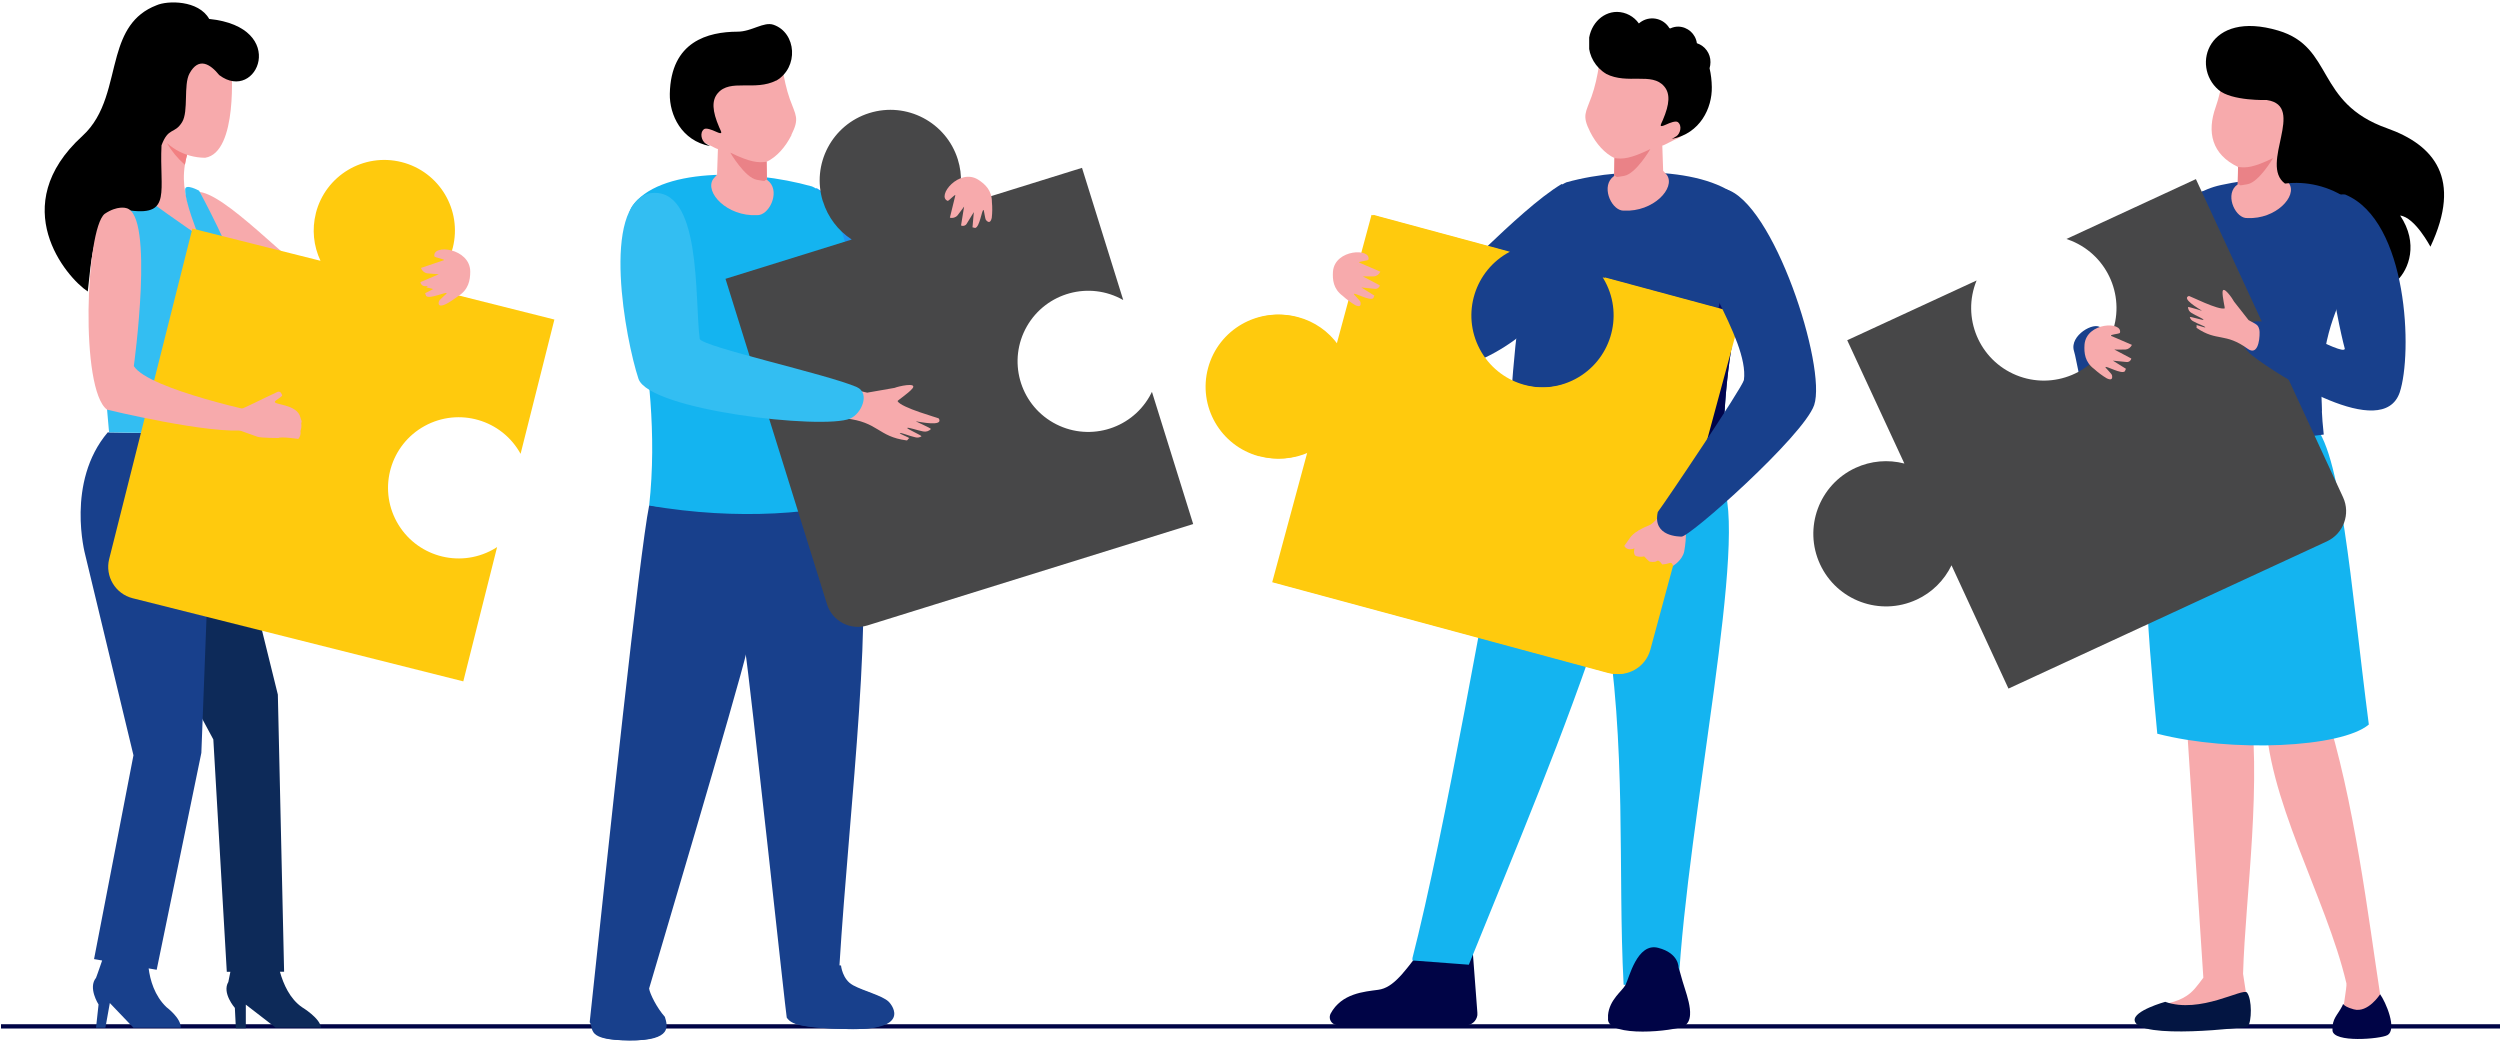 <svg xmlns="http://www.w3.org/2000/svg" xmlns:xlink="http://www.w3.org/1999/xlink" width="800" height="333" xml:space="preserve"><defs><clipPath id="clip0"><rect x="74" y="225" width="800" height="333"></rect></clipPath><clipPath id="clip1"><path d="M334.411 305.63C340.809 319.672 341.053 327.36 359.369 330.094 374.225 332.307 383.431 306.729 385.572 302.173 385.979 301.11 386.044 299.949 385.768 298.845 386.451 297.91 387.217 296.852 387.835 295.933 390.741 291.589 383.879 282.518 381.868 284.543L378.865 287.545C378.116 287.033 378.515 286.276 376.968 287.09 375.421 287.903 362.267 306.167 360.183 306.021 358.099 305.874 349.69 293.818 335.485 285.292 333.939 284.299 329.901 298.862 334.411 305.63" fill-rule="evenodd" clip-rule="evenodd"></path></clipPath><linearGradient x1="284.7" y1="128.328" x2="286.229" y2="66.458" gradientUnits="userSpaceOnUse" spreadMethod="pad" id="fill2"><stop offset="0" stop-color="#002990"></stop><stop offset="0.22" stop-color="#0A4BAE"></stop><stop offset="0.58" stop-color="#1879D8"></stop><stop offset="0.85" stop-color="#2196F1"></stop><stop offset="1" stop-color="#24A1FB"></stop></linearGradient><clipPath id="clip3"><path d="M624.896 379.224C634.005 395.145 613.939 486.839 611.107 540.476L593.556 540.135C591.627 503.257 594.688 464.166 587.475 420.812 574.451 460.383 559.253 496.04 544.031 533.708L525.797 532.333C536.737 489.727 549.452 413.807 556.998 376.368L556.998 376.368C559.562 273.528 614.241 300.033 609.324 362.286 608.762 369.323 622.413 369.518 624.888 379.215" fill-rule="evenodd" clip-rule="evenodd"></path></clipPath><clipPath id="clip4"><path d="M577.479 311.789C571.195 325.619 554.165 340.857 536.167 343.517 529.069 344.575 506.398 327.523 507.343 322.487 506.675 321.576 503.11 318.981 502.458 318.069 499.609 313.807 506.341 304.898 508.319 306.875L513.423 310.626C524.177 313.977 529.777 314.75 533.912 317.947 535.54 319.225 559.668 292.329 573.629 283.949 575.143 282.973 581.867 305.102 577.438 311.765" fill-rule="evenodd" clip-rule="evenodd"></path></clipPath><clipPath id="clip5"><path d="M633.094 291.263C639.085 300.212 621.485 338.294 626.484 383.674 598.448 388.482 572.807 386.342 556.07 381.013 556.884 362.53 558.903 290.002 575.257 283.339 595.201 277.75 624.912 279.019 633.094 291.263" fill-rule="evenodd" clip-rule="evenodd"></path></clipPath><clipPath id="clip6"><path d="M629.398 328.052C626.646 343.68 624.196 362.92 626.484 383.698 625.499 383.869 624.522 384.024 623.553 384.178 622.438 380.786 620.932 374.334 620.085 362.749 618.612 342.761 625.401 317.191 625.401 317.191L629.398 328.052Z" fill-rule="evenodd" clip-rule="evenodd"></path></clipPath><linearGradient x1="549.354" y1="136.968" x2="549.362" y2="95.64" gradientUnits="userSpaceOnUse" spreadMethod="pad" id="fill7"><stop offset="0" stop-color="#000446"></stop><stop offset="1" stop-color="#03096B"></stop></linearGradient><clipPath id="clip8"><path d="M347.5 388.701C353.858 416.606 345.294 482.373 342.111 533.952L342.608 533.952C342.608 533.952 343.007 538.402 346.426 540.265 349.845 542.128 355.811 543.584 357.822 545.52 359.279 546.92 364.863 554.819 344.871 554.29 330.666 553.916 327.28 552.932 325.758 550.629 325.546 550.304 313.946 442.2 312.473 433.308 309.933 444.633 281.214 541.265 281.222 541.322 281.458 543.031 283.729 547.57 286.261 550.393 287.075 553.168 288.89 558.041 275.117 557.927 261.344 557.813 264.176 554.323 262.703 552.094 268.816 494.657 278.634 402.1 281.719 386.814L282.582 386C285.024 287.684 337.309 313.017 332.604 372.544 332.074 379.264 345.115 379.451 347.484 388.726" fill-rule="evenodd" clip-rule="evenodd"></path></clipPath><clipPath id="clip9"><path d="M276.216 291.166C270.111 300.261 286.798 340.588 281.735 386.773 310.226 391.655 336.356 389.491 353.369 384.072 352.555 365.255 350.488 291.442 333.833 284.657 313.539 278.962 284.543 278.718 276.183 291.166" fill-rule="evenodd" clip-rule="evenodd"></path></clipPath><clipPath id="clip10"><path d="M322.404 250.757C315.558 254.255 307.686 250.106 303.681 254.825 301.711 257.143 301.906 260.519 304.121 265.669 304.772 267.19 305.635 268.313 303.062 267.117 301.882 266.572 299.937 265.807 299.269 266.344 297.788 267.54 298.537 270.054 299.717 270.859 300.246 271.217 301.239 271.763 301.239 271.763 292.04 270.013 288.215 261.723 288.337 255.036 288.662 238.147 300.653 235.186 309.99 235.137 314.565 235.137 318.391 231.826 321.549 232.932 328.875 235.495 329.689 246.583 322.363 250.83" fill-rule="evenodd" clip-rule="evenodd"></path></clipPath><clipPath id="clip11"><path d="M587.972 248.642C594.761 252.115 602.624 247.991 606.54 252.644 608.502 254.955 608.306 258.274 606.109 263.407 605.465 264.921 604.603 266.035 607.159 264.856 608.331 264.31 610.26 263.554 610.919 264.083 612.393 265.27 611.652 267.768 610.48 268.573 609.959 268.931 608.966 269.46 608.966 269.46 618.099 267.736 621.909 259.494 621.779 252.856 621.754 250.829 621.518 248.811 621.062 246.836 621.249 246.205 621.347 245.55 621.347 244.891 621.388 242.134 619.621 239.672 617 238.822 616.593 235.827 614.062 233.575 611.041 233.518 610.162 233.516 609.299 233.713 608.51 234.095L608.209 234.014C606.402 230.976 602.47 229.978 599.425 231.787 599.075 231.995 598.742 232.237 598.44 232.509 596.837 230.225 594.24 228.848 591.448 228.807 586.433 228.807 582.363 233.371 582.363 239.009 582.453 242.979 584.586 246.622 588.005 248.642" fill-rule="evenodd" clip-rule="evenodd"></path></clipPath><clipPath id="clip12"><path d="M281.857 286.838C266.138 290.84 274.181 333.787 278.316 346.226 281.8 356.306 337.366 362.578 346.035 358.95 349.674 357.429 352.547 350.815 348.192 348.878 339.002 344.811 298.439 335.919 297.91 333.421 296.208 320.762 298.724 284.202 281.857 286.862" fill-rule="evenodd" clip-rule="evenodd"></path></clipPath><clipPath id="clip13"><path d="M764.062 363.669C757.713 384.739 761.034 425.181 764.331 459.789 788.174 465.915 823.258 464.255 832.025 456.852 826.181 411.708 823.201 368.338 813.856 360.349 794.173 314.368 766.952 351.994 764.062 363.669" fill-rule="evenodd" clip-rule="evenodd"></path></clipPath><clipPath id="clip14"><path d="M799.424 257.005C799.424 257.005 788.125 257.387 783.916 253.751 775.092 246.168 780.465 228.083 803.03 234.779 820.987 240.108 814.752 257.859 837.829 266.035 852.921 271.38 861.982 282.143 851.741 303.938 851.7 303.938 846.857 294.582 842.054 293.972 848.037 302.921 844.781 311.236 841.094 314.75 835.485 289.482 818.301 282.095 805.195 283.746 796.851 277.628 812.147 258.925 799.424 257.021" fill-rule="evenodd" clip-rule="evenodd"></path></clipPath><clipPath id="clip15"><path d="M142.325 363.905 162.911 447.268 164.914 535.945 163.571 535.945C164.678 539.907 166.77 544.666 170.685 547.334 170.685 547.334 176.522 550.857 176.693 553.843L162.203 553.843 152.663 546.48 152.663 554.038 149.48 554.038 149.154 547.53C149.154 547.53 144.946 542.754 147.07 539.223 147.07 539.223 147.347 537.873 147.722 535.969L146.574 535.969 142.268 461.628C142.268 461.628 118.433 417.631 118.433 416.573 118.433 415.516 142.357 363.945 142.357 363.945" fill-rule="evenodd" clip-rule="evenodd"></path></clipPath><clipPath id="clip16"><path d="M142.325 363.905 138.434 465.923 124.139 535.327 121.567 534.887C122.031 538.54 123.423 543.625 127.265 547.286 127.265 547.286 132.076 550.881 131.807 553.883L116.715 553.883 109.145 545.968 107.729 553.883 104.725 553.883 105.539 546.44C105.539 546.44 102.087 541.086 104.725 537.914 104.725 537.914 105.653 535.432 106.687 532.357L104.098 531.91 116.707 466.688 101.241 402.418C101.241 402.418 94.997 379.264 108.469 363.368Z" fill-rule="evenodd" clip-rule="evenodd"></path></clipPath><clipPath id="clip17"><path d="M144.181 249.057C141.258 245.436 137.563 243.142 134.632 248.528 132.662 252.148 134.388 260.601 132.28 264.066 129.837 268.045 127.908 265.555 125.686 271.494 124.961 286.04 128.999 294.062 115.82 292.378 103.292 290.799 103.17 310.211 102.087 318.281 95.119 313.693 75.859 290.873 100.37 268.508 107.908 261.634 108.95 251.513 111.449 242.743 113.435 235.796 116.333 229.686 124.074 226.692 127.566 225.122 137.538 225 140.941 231.061 166.648 233.681 156.269 258.111 144.197 249.057" fill-rule="evenodd" clip-rule="evenodd"></path></clipPath><clipPath id="clip18"><path d="M175.065 293.248C178.117 281.153 190.393 273.819 202.498 276.866 214.602 279.913 221.936 292.188 218.892 304.283 217.614 309.358 214.61 313.832 210.394 316.939L251.404 327.254 240.586 370.226C234.57 359.292 220.829 355.301 209.889 361.311 198.948 367.321 194.952 381.058 200.967 391.992 206.983 402.926 220.724 406.917 231.664 400.907 232.144 400.644 232.617 400.364 233.072 400.067L222.254 443.038 116.43 416.427C110.911 415.024 107.558 409.425 108.933 403.898L135.56 298.138 176.563 308.453C174.316 303.718 173.787 298.347 175.073 293.265" fill-rule="evenodd" clip-rule="evenodd"></path></clipPath><clipPath id="clip19"><path d="M476.841 370.991C464.541 367.671 457.272 355.019 460.593 342.73 463.914 330.442 476.572 323.17 488.864 326.49 494.033 327.884 498.551 331.03 501.652 335.39L512.886 293.761 556.55 305.557C545.284 311.491 540.97 325.426 546.912 336.683 552.847 347.939 566.791 352.253 578.049 346.318 589.315 340.384 593.629 326.449 587.695 315.193 587.435 314.702 587.158 314.221 586.865 313.75L630.529 325.538 601.485 432.926C599.946 438.527 594.175 441.84 588.558 440.345L481.106 411.31 492.356 369.697C487.488 371.908 481.994 372.352 476.833 370.95" fill-rule="evenodd" clip-rule="evenodd"></path></clipPath><clipPath id="clip20"><path d="M614.257 295.624C614.623 287.928 619.898 284.495 626.044 285.471 641.51 289.4 658.605 342.419 654.535 354.622 651.116 364.523 614.224 397.301 612.01 396.723 611.725 396.65 602.706 396.935 604.489 388.848 606.817 385.813 631.531 349.066 632.052 346.609 633.826 333.389 613.703 307.778 614.273 295.599" fill-rule="evenodd" clip-rule="evenodd"></path></clipPath><clipPath id="clip21"><path d="M687.267 416.907C675.61 422.287 661.796 417.204 656.415 405.554 651.026 393.904 656.114 380.099 667.771 374.719 672.663 372.461 678.191 371.972 683.4 373.334L665.109 333.877 706.511 314.75C701.643 326.625 707.333 340.195 719.218 345.058 731.094 349.921 744.672 344.237 749.54 332.362 754.408 320.487 748.718 306.918 736.833 302.055 736.312 301.842 735.791 301.648 735.254 301.473L776.688 282.314 823.787 384.146C826.238 389.47 823.918 395.771 818.602 398.244L716.71 445.349 698.484 405.892C696.148 410.754 692.192 414.65 687.291 416.907"></path></clipPath></defs><g clip-path="url(#clip0)" transform="translate(-74 -225)"><path d="M0 327.753 798.884 327.753 798.884 329.128-1.58895e-05 329.128Z" fill="#000446" transform="matrix(1.001 0 0 1 74.321 225)"></path><g clip-path="url(#clip1)"><path d="M255.429 57.518 316.225 57.518 316.225 107.298 255.429 107.298Z" fill="url(#fill2)" transform="matrix(1.001 0 0 1 74.321 225)"></path></g><path d="M1429.32 745.101 1470.28 745.101C1472.17 745.103 1473.77 743.716 1474.04 741.847 1474.07 741.577 1474.07 741.303 1474.04 741.033L1472.41 719.523C1471.1 718.951 1469.73 718.5 1468.34 718.173 1466.92 717.85 1465.76 716.804 1465.3 715.415 1465.3 715.309 1465.24 715.211 1465.22 715.106 1464.27 710.965 1458.31 709.647 1457.2 713.69 1457.07 714.211 1456.94 714.723 1456.83 715.211L1456.76 715.569C1456.59 716.44 1456.46 717.245 1456.37 717.945L1456.37 717.945C1456.24 718.916 1456.17 719.894 1456.16 720.874 1455.62 721.557 1455.1 722.24 1454.59 722.907 1454.32 723.233 1454.08 723.566 1453.84 723.892 1453.29 724.591 1452.77 725.275 1452.26 725.926L1451.54 726.829C1450.97 727.536 1450.41 728.212 1449.85 728.838 1449.61 729.123 1449.35 729.408 1449.09 729.652 1446.98 731.873 1444.85 733.394 1442.33 733.719 1437.89 734.33 1430.63 734.818 1427.13 741.334 1427.05 741.467 1427 741.605 1426.96 741.749 1426.55 743.082 1427.31 744.49 1428.64 744.895 1428.89 744.969 1429.14 745.006 1429.4 745.003" fill="#000446" fill-rule="evenodd" transform="matrix(1.001 0 0 1 -928.756 -191.982)"></path><g clip-path="url(#clip3)"><path d="M451.208 48.536 559.352 48.536 559.352 315.476 451.208 315.476Z" fill="#14B4F0" transform="matrix(1.001 0 0 1 74.321 225)"></path></g><path d="M1515.78 743.205C1516.11 749.047 1536.81 747.037 1540.12 745.288 1541.4 744.605 1541.93 743.303 1542.03 741.725 1542.2 739.203 1541.22 735.981 1540.41 733.459 1539.08 729.343 1539.27 729.391 1538.35 726.609 1538.35 726.609 1538.58 722.037 1531.84 720.288 1525.09 718.539 1522.57 729.928 1521.42 732.117 1520.35 734.118 1516.24 736.868 1515.81 741.806 1515.78 742.272 1515.78 742.739 1515.81 743.205" fill="#000446" fill-rule="evenodd" transform="matrix(1.001 0 0 1 -928.756 -191.982)"></path><g clip-path="url(#clip4)"><path d="M425.077 57.989 507.294 57.989 507.294 119.591 425.077 119.591Z" fill="#18408C" transform="matrix(1.001 0 0 1 74.321 225)"></path></g><g clip-path="url(#clip5)"><path d="M481.464 52.767 564.437 52.767 564.437 163.498 481.464 163.498Z" fill="#18408C" transform="matrix(1.001 0 0 1 74.321 225)"></path></g><g clip-path="url(#clip6)"><path d="M543.968 92.191 554.74 92.191 554.74 159.17 543.968 159.17Z" fill="url(#fill7)" transform="matrix(1.001 0 0 1 74.321 225)"></path></g><path d="M1510.07 459.156C1512.04 463.078 1514.8 466.096 1517.88 467.577L1517.77 473.271 1516.96 473.979C1513.71 477.461 1517.23 484.604 1520.93 484.384 1530.28 484.84 1537.46 477.176 1534.65 472.995L1533.43 471.636 1533.16 463.574C1533.64 463.574 1537.15 461.548 1538.19 461.223 1539.23 460.897 1540.78 458.888 1540.88 456.764 1540.98 454.641 1537.7 455.325 1537.7 455.325 1541.67 449.874 1546.18 445.432 1540.34 440.526 1534.5 435.62 1521.07 432.757 1521.07 432.757L1512.99 429.958C1514.01 432.741 1512.64 442.047 1510.55 447.856 1508.69 453.063 1507.42 453.876 1510.07 459.14" fill="#F7AAAC" fill-rule="evenodd" transform="matrix(1.001 0 0 1 -928.756 -191.982)"></path><path d="M1529.33 464.705C1529.33 464.705 1524.76 472.547 1521.01 473.255 1517.26 473.963 1519.17 473.442 1517.76 473.255L1517.86 467.56C1520.45 467.975 1522.98 467.772 1529.32 464.688" fill="#EA8287" fill-rule="evenodd" transform="matrix(1.001 0 0 1 -928.756 -191.982)"></path><path d="M1275.5 580.684C1281.85 608.588 1273.29 674.355 1270.11 725.934L1270.61 725.934C1270.61 725.934 1271.01 730.384 1274.43 732.247 1277.84 734.11 1283.81 735.566 1285.82 737.502 1287.27 738.902 1292.85 746.801 1272.87 746.272 1258.68 745.898 1255.29 744.914 1253.77 742.611 1253.56 742.286 1241.96 634.182 1240.49 625.29 1237.95 636.615 1209.25 733.248 1209.26 733.305 1209.5 735.013 1211.77 739.552 1214.3 742.376 1215.11 745.15 1216.92 750.023 1203.16 749.909 1189.39 749.795 1192.22 746.305 1190.75 744.076 1196.86 686.64 1206.67 594.083 1209.76 578.796L1210.62 577.983C1213.06 479.666 1265.31 505 1260.61 564.527 1260.08 571.246 1273.12 571.434 1275.48 580.708" fill="#18408C" fill-rule="evenodd" transform="matrix(1.001 0 0 1 -928.756 -191.982)"></path><g clip-path="url(#clip8)"><path d="M186.928 62.651 290.387 62.651 290.387 332.992 186.928 332.992Z" fill="#18408C" transform="matrix(1.001 0 0 1 74.321 225)"></path></g><g clip-path="url(#clip9)"><path d="M195.674 53.71 278.907 53.71 278.907 166.663 195.674 166.663Z" fill="#14B4F0" transform="matrix(1.001 0 0 1 74.321 225)"></path></g><path d="M1206.81 522.125C1209.61 538.029 1212.1 557.611 1209.77 578.755L1212.76 579.244C1213.89 575.794 1215.42 569.221 1216.28 557.441 1217.78 537.102 1210.87 511.069 1210.87 511.069L1206.8 522.117Z" fill="#14B4F0" fill-rule="evenodd" transform="matrix(1.001 0 0 1 -928.756 -191.982)"></path><path d="M1212.5 533.685C1212.82 538.062 1212.24 547.605 1212.24 552.234 1232.73 555.968 1253.54 559.019 1268.16 555.488 1268.16 555.488 1268.38 545.864 1267.82 544.465 1267.26 543.065 1243.47 541.52 1238.14 540.193 1232.81 538.867 1217.98 534.035 1212.5 533.685" fill="#14B4F0" fill-rule="evenodd" transform="matrix(1.001 0 0 1 -928.756 -191.982)"></path><path d="M1254.8 460.165C1252.79 464.16 1249.99 467.235 1246.85 468.74L1246.96 474.532 1247.77 475.256C1251.08 478.795 1247.51 486.068 1243.71 485.832 1234.19 486.304 1226.88 478.511 1229.75 474.264L1230.98 472.881 1231.26 464.672C1230.77 464.672 1227.19 462.614 1226.13 462.28 1225.08 461.947 1223.51 459.905 1223.4 457.741 1223.29 455.577 1226.65 456.276 1226.65 456.276 1222.59 450.736 1218.01 446.205 1223.97 441.218 1229.92 436.231 1243.58 433.31 1243.58 433.31L1251.8 430.463C1250.75 433.294 1252.15 442.763 1254.24 448.678 1256.14 453.974 1257.42 454.804 1254.73 460.157" fill="#F7AAAC" fill-rule="evenodd" transform="matrix(1.001 0 0 1 -928.756 -191.982)"></path><path d="M1235.2 465.819C1235.2 465.819 1239.85 473.792 1243.67 474.516 1247.5 475.24 1245.54 474.703 1246.93 474.516L1246.82 468.724C1244.19 469.147 1241.62 468.935 1235.16 465.803" fill="#EA8287" fill-rule="evenodd" transform="matrix(1.001 0 0 1 -928.756 -191.982)"></path><g clip-path="url(#clip10)"><path d="M213.767 6.785 255.209 6.785 255.209 46.722 213.767 46.722Z" transform="matrix(1.001 0 0 1 74.321 225)"></path></g><g clip-path="url(#clip11)"><path d="M507.709 3.799 547.263 3.799 547.263 44.46 507.709 44.46Z" transform="matrix(1.001 0 0 1 74.321 225)"></path></g><path d="M1264.82 481.456C1261.1 469.545 1267.74 456.876 1279.66 453.159 1291.57 449.441 1304.23 456.084 1307.95 467.994 1309.51 473.004 1309.29 478.402 1307.3 483.262L1347.65 470.692 1360.83 512.997C1350 506.817 1336.21 510.59 1330.02 521.424 1323.85 532.259 1327.61 546.051 1338.45 552.232 1349.29 558.411 1363.08 554.638 1369.26 543.803 1369.53 543.336 1369.77 542.859 1370.01 542.374L1383.19 584.678 1279.05 617.122C1273.61 618.799 1267.84 615.768 1266.13 610.337L1233.68 506.204 1274.03 493.634C1269.64 490.764 1266.39 486.447 1264.84 481.431" fill="#474748" fill-rule="evenodd" transform="matrix(1.001 0 0 1 -928.756 -191.982)"></path><path d="M1275.99 541.934 1278.98 542.634 1287.77 541.096C1288.74 540.657 1295.09 539.168 1293.46 541.276 1292.27 542.756 1288.58 545.189 1288.68 545.343 1289.86 547.491 1301.75 550.696 1301.87 550.892 1303.5 553.601 1295.85 552.006 1294.55 551.795 1294.21 551.738 1299.59 554.073 1299.34 554.292 1298.7 554.96 1297.75 555.244 1296.85 555.041 1295.08 554.715 1292.14 553.658 1291.79 553.91 1291.43 554.162 1296.67 556.399 1296.3 556.619 1295.73 556.997 1295.02 557.107 1294.37 556.92 1292.53 556.529 1289.88 555.382 1289.44 555.561 1288.99 555.74 1292.82 557.107 1292.39 557.245 1291.96 557.384 1291.96 557.961 1291.57 557.912 1282.38 556.7 1282.54 551.982 1271.98 550.875 1267.58 550.412 1270.35 545.823 1272.87 543.163 1273.57 542.423 1274.86 541.536 1275.99 541.926" fill="#F7AAAC" fill-rule="evenodd" transform="matrix(1.001 0 0 1 -928.756 -191.982)"></path><g clip-path="url(#clip12)"><path d="M191.704 59.169 278.086 59.169 278.086 137.554 191.704 137.554Z" fill="#33BEF2" transform="matrix(1.001 0 0 1 74.321 225)"></path></g><path d="M1712.57 518.138 1699.4 627.015 1706.12 729.847 1705.44 730.75 1704.93 731.433C1704.51 731.978 1704.12 732.491 1703.7 732.971 1703.52 733.182 1703.33 733.402 1703.15 733.606 1700.13 736.933 1696.22 737.738 1693.03 738.487 1690.55 739.089 1688.64 739.382 1686.96 742.693 1686.91 742.795 1686.87 742.902 1686.84 743.01 1686.53 744.007 1687.09 745.063 1688.09 745.369 1688.28 745.429 1688.49 745.456 1688.69 745.451L1718.03 744.531C1719.45 744.5 1720.63 743.426 1720.78 742.018 1720.8 741.817 1720.8 741.616 1720.78 741.416L1718.82 728.61C1718.82 728.592 1718.82 728.572 1718.82 728.553 1719.54 703.553 1725.19 666.911 1720.56 637.705 1720.56 637.705 1748.27 582.913 1748.16 581.57 1748.05 580.228 1712.58 518.114 1712.58 518.114" fill="#F7AAAC" transform="matrix(1.001 0 0 1 -928.756 -191.982)"></path><path d="M1731.14 616.008C1732.41 627.007 1724.74 633.54 1726.01 644.547 1726.01 672.102 1745.34 703.846 1751.86 731.669 1752.08 732.589 1750.44 741.342 1750.63 742.245 1753.52 745.345 1761.79 749.722 1762.67 735.42 1758.97 711.396 1754.38 672.573 1744.87 643.343L1750.87 614.21Z" fill="#F7AAAC" transform="matrix(1.001 0 0 1 -928.756 -191.982)"></path><g clip-path="url(#clip13)"><path d="M682.987 89.384 757.255 89.384 757.255 240.923 682.987 240.923Z" fill="#14B4F0" transform="matrix(1.001 0 0 1 74.321 225)"></path></g><path d="M1686.81 554.382C1667.37 557.278 1666.68 535.621 1664.76 529.284 1663.26 524.289 1671.27 519.814 1673.26 521.824 1675.45 524.012 1681.39 532.977 1681.68 532.953 1683.79 532.806 1689 483.188 1705.81 478.266 1712.51 473.947 1708.25 551.193 1686.81 554.382" fill="#18408C" fill-rule="evenodd" transform="matrix(1.001 0 0 1 -928.756 -191.982)"></path><path d="M1756.37 484.148C1761.97 507.017 1739.53 509.881 1744.61 556.041 1727.8 558.376 1705.63 559.027 1691.17 555.464 1693.49 538.485 1686.7 514.209 1690.54 501.095 1694.11 488.891 1699.22 478.885 1711.8 476.184 1730.12 472.246 1748.95 473.084 1756.37 484.148" fill="#18408C" fill-rule="evenodd" transform="matrix(1.001 0 0 1 -928.756 -191.982)"></path><path d="M1744.24 534.604C1743.73 539.284 1743.65 544.001 1744 548.695 1733.42 543.773 1720.56 533.238 1717.64 530.333 1716.01 528.706 1714.22 528.405 1711.94 527.079 1709.72 525.664 1707.63 524.069 1705.67 522.312L1742.28 533.465Z" fill="#18408C" fill-rule="evenodd" transform="matrix(1.001 0 0 1 -928.756 -191.982)"></path><path d="M1717.24 470.408 1717.13 475.948 1716.32 476.639C1713.16 480.024 1716.58 486.98 1720.18 486.76 1729.28 487.207 1736.27 479.747 1733.53 475.696L1732.35 474.37 1732.08 466.527C1732.55 466.527 1735.97 464.558 1736.96 464.241 1737.95 463.924 1739.47 461.971 1739.57 459.897 1739.67 457.822 1736.47 458.497 1736.47 458.497 1740.35 453.201 1744.74 448.873 1739.05 444.098 1733.36 439.322 1720.29 436.54 1720.29 436.54L1712.43 433.814C1713.43 436.524 1712.09 445.578 1710.07 451.232 1707.21 459.262 1708.79 466.372 1717.21 470.408" fill="#F7AAAC" fill-rule="evenodd" transform="matrix(1.001 0 0 1 -928.756 -191.982)"></path><path d="M1728.38 467.617C1728.38 467.617 1723.93 475.24 1720.25 475.932 1716.56 476.623 1718.47 476.111 1717.1 475.932L1717.21 470.391C1719.72 470.79 1722.18 470.595 1728.35 467.601" fill="#EA8287" fill-rule="evenodd" transform="matrix(1.001 0 0 1 -928.756 -191.982)"></path><g clip-path="url(#clip14)"><path d="M700.34 3.067 787.177 3.067 787.177 89.734 700.34 89.734Z" transform="matrix(1.001 0 0 1 74.321 225)"></path></g><path d="M1693.93 737.567C1693.93 737.567 1683.71 740.399 1684.17 743.547 1685.09 749.909 1720.17 745.703 1720.35 745.475 1721.6 743.929 1721.74 736.754 1720.07 734.606 1718.82 732.979 1705.1 741.538 1693.93 737.567" fill="#031542" fill-rule="evenodd" transform="matrix(1.001 0 0 1 -928.756 -191.982)"></path><path d="M1747.4 746.704C1747.62 750.771 1762.71 749.461 1764.93 748.241 1768.23 746.419 1764.37 737.486 1762.63 735.151 1762.63 735.151 1758.79 741.204 1754.24 739.984 1749.69 738.763 1751.28 737.405 1750.5 738.942 1749.05 741.814 1747.2 742.937 1747.4 746.704" fill="#000446" fill-rule="evenodd" transform="matrix(1.001 0 0 1 -928.756 -191.982)"></path><g clip-path="url(#clip15)"><path d="M44.053 138.905 102.319 138.905 102.319 329.062 44.053 329.062Z" fill="#0D2A59" transform="matrix(1.001 0 0 1 74.321 225)"></path></g><g clip-path="url(#clip16)"><path d="M20.664 138.351 67.963 138.351 67.963 328.892 20.664 328.892Z" fill="#18408C" transform="matrix(1.001 0 0 1 74.321 225)"></path></g><path d="M1062.2 464.314C1057.1 479.601 1065.26 486.02 1065.68 495.489L1043.43 480.658 1046.07 452.575Z" fill="#F7AAAC" transform="matrix(1.001 0 0 1 -928.756 -191.982)"></path><path d="M1061.68 466.104C1061.33 467.294 1061.07 468.502 1060.86 469.724 1058.58 467.722 1056.64 465.375 1055.09 462.768 1055.09 462.768 1057.22 463.981 1061.65 466.104" fill="#F28082" transform="matrix(1.001 0 0 1 -928.756 -191.982)"></path><path d="M1075.73 438.126C1075.73 438.126 1077.95 465.787 1067.33 467.471 1053.5 467.349 1045.19 452.827 1050.8 441.649 1050.8 441.649 1056.74 431.569 1063.97 428.73Z" fill="#F7AAAC" transform="matrix(1.001 0 0 1 -928.756 -191.982)"></path><path d="M1064.87 478.364C1073.35 478.299 1093.88 501.103 1106.49 509.523 1108.93 509.572 1141.05 508.311 1148.11 499.972 1149.08 502.185 1150.64 502.795 1150.37 508.465 1144.62 518.146 1114.9 526.477 1094.47 519.717L1068.77 504.617Z" fill="#F7AAAC" transform="matrix(1.001 0 0 1 -928.756 -191.982)"></path><path d="M1045.68 478.535C1045.68 478.535 1065.02 492.577 1065.02 492.048 1065.02 491.69 1060.85 481.618 1060.95 477.575 1061.01 475.614 1065.4 478.006 1065.4 478.006 1065.4 478.006 1077.05 499.467 1078.25 507.408 1078.25 507.408 1080.1 514.168 1075.33 518.936L1070.45 555.887 1036.62 555.333C1036.62 555.333 1031.74 502.111 1033.1 491.381 1033.1 491.381 1035.89 478.535 1045.69 478.535" fill="#33BEF2" fill-rule="evenodd" transform="matrix(1.001 0 0 1 -928.756 -191.982)"></path><g clip-path="url(#clip17)"><path d="M1.538 0 92.264 0 92.264 93.273 1.538 93.273Z" transform="matrix(1.001 0 0 1 74.321 225)"></path></g><g clip-path="url(#clip18)"><path d="M33.16 48.804 176.946 48.804 176.946 218.03 33.16 218.03Z" fill="#FFCA0D" transform="matrix(1.001 0 0 1 74.321 225)"></path></g><path d="M1044.53 534.149C1044.53 534.149 1051.24 485.556 1042.09 483.571 1042.09 483.571 1039.31 482.643 1035.2 485.426 1029.17 490.372 1027.27 541.56 1035.97 548.069 1035.97 548.069 1069.18 556.155 1080.82 554.577L1086.46 549.411C1086.46 549.411 1049.3 541.723 1044.53 534.124" fill="#F7AAAC" transform="matrix(1.001 0 0 1 -928.756 -191.982)"></path><path d="M1090.82 557.148C1090.82 557.148 1085.33 557.148 1084.07 556.749 1082.81 556.35 1077.3 554.308 1077.3 554.308L1078.05 550.729 1078.75 547.914C1080.11 547.442 1085.16 544.855 1090.43 542.406 1091.43 541.943 1091.87 543.171 1091.96 543.513 1092.04 543.854 1089.69 545.14 1089.65 545.482 1089.02 546.58 1096.82 546.23 1097.79 550.574 1097.98 551.388 1098.44 551.909 1098.04 552.323 1098.2 553.197 1098.11 554.099 1097.8 554.927 1097.97 555.827 1097.72 556.756 1097.11 557.441 1097.11 557.441 1091.59 556.627 1090.8 557.14" fill="#F7AAAC" transform="matrix(1.001 0 0 1 -928.756 -191.982)"></path><path d="M1304.7 481.268C1305.01 481.39 1307.35 478.73 1307.14 479.568L1305.41 486.646C1306.29 486.879 1307.24 486.597 1307.85 485.914 1308.78 484.742 1309.96 483.074 1309.96 483.074L1308.98 489.127C1309.62 489.451 1310.4 489.224 1310.77 488.607 1311.42 487.533 1313.07 484.848 1313.07 484.848L1312.64 489.729 1313.5 489.933C1314.98 489.632 1315.59 484.157 1316.16 484.157 1316.34 484.157 1316.62 487.028 1316.97 487.411 1317.79 488.371 1318.45 488.224 1318.8 486.703 1318.99 485.025 1319.01 483.332 1318.85 481.651 1318.85 477.925 1316.74 475.956 1314.5 474.5 1308.39 470.595 1300.97 479.845 1304.74 481.277" fill="#F7AAAC" fill-rule="evenodd" transform="matrix(1.001 0 0 1 -928.756 -191.982)"></path><path d="M1404.76 562.973C1392.47 559.653 1385.21 547.001 1388.53 534.713 1391.84 522.424 1404.49 515.153 1416.78 518.472 1421.95 519.866 1426.46 523.012 1429.56 527.372L1440.79 485.743 1484.43 497.539C1473.17 503.473 1468.85 517.409 1474.79 528.665 1480.72 539.921 1494.66 544.235 1505.91 538.3 1517.17 532.366 1521.48 518.431 1515.55 507.175 1515.29 506.684 1515.01 506.203 1514.72 505.732L1558.36 517.52 1529.33 624.908C1527.8 630.509 1522.03 633.822 1516.41 632.327L1409.03 603.292 1420.27 561.679C1415.4 563.89 1409.91 564.334 1404.76 562.932" fill="#FFCA0D" fill-rule="evenodd" transform="matrix(1.001 0 0 1 -928.756 -191.982)"></path><g clip-path="url(#clip19)"><path d="M382.732 68.761 555.903 68.761 555.903 216.875 382.732 216.875Z" fill="#FFCA0D" transform="matrix(1.001 0 0 1 74.321 225)"></path></g><path d="M1525.4 586.85C1522.96 588.193 1522.43 589.901 1521.01 591.642 1521.34 592.504 1522.64 593.188 1524.26 592.456 1524.26 592.456 1523.75 594.408 1524.7 594.896 1525.57 595.19 1526.49 595.235 1527.37 595.026 1527.88 595.605 1528.42 596.148 1529 596.654 1529.24 596.751 1530.81 597.02 1531.44 596.491 1532.07 595.962 1533.12 597.613 1533.12 597.613 1533.95 597.556 1534.77 597.397 1535.56 597.142 1536.26 596.816 1536.61 598.036 1536.61 598.036 1536.61 598.036 1539.53 596.344 1540.16 593.472 1540.57 591.207 1540.76 588.908 1540.73 586.606 1540.73 586.606 1533.97 582.156 1532.4 581.863 1532.4 581.863 1530.31 584.613 1528.88 585.117 1526.68 585.931 1526.12 586.525 1525.47 586.744" fill="#F7AAAC" fill-rule="evenodd" transform="matrix(1.001 0 0 1 -928.756 -191.982)"></path><g clip-path="url(#clip20)"><path d="M528.055 59.495 583.922 59.495 583.922 172.317 528.055 172.317Z" fill="#18408C" transform="matrix(1.001 0 0 1 74.321 225)"></path></g><g clip-path="url(#clip21)"><path d="M576.356 57.339 751.471 57.339 751.471 220.349 576.356 220.349Z" fill="#474748" transform="matrix(1.001 0 0 1 74.321 225)"></path></g><path d="M1751.47 479.235C1771.65 487.606 1773.03 530.162 1768.89 542.577 1763.41 558.449 1730.03 537.224 1721.81 530.797 1716.67 526.729 1717.99 522.426 1721.72 520.009 1730.04 517.959 1750.82 531.106 1751.35 528.6 1749.03 520.066 1740.19 477.453 1751.47 479.235" fill="#18408C" fill-rule="evenodd" transform="matrix(1.001 0 0 1 -928.756 -191.982)"></path><path d="M1722.86 520.668 1720.58 519.416 1715.93 513.485C1715.56 512.671 1712.39 508.099 1712.26 510.385 1712.18 512.012 1713.07 515.6 1712.96 515.657 1711.01 516.34 1701.72 511.638 1701.53 511.687 1698.96 512.5 1704.68 515.755 1705.64 516.397 1705.88 516.56 1701.18 514.982 1701.21 515.266 1701.24 516.052 1701.67 516.765 1702.36 517.146 1703.65 517.959 1706.1 518.936 1706.17 519.294 1706.25 519.651 1701.71 518.106 1701.8 518.48 1701.95 519.041 1702.33 519.51 1702.85 519.765 1704.23 520.579 1706.55 521.327 1706.73 521.693 1706.91 522.06 1703.72 520.758 1703.92 521.083 1704.12 521.409 1703.78 521.783 1704.03 521.946 1710.49 526.371 1713.06 523.321 1720.3 528.592 1723.32 530.789 1724.17 526.331 1724.1 523.231 1724.1 522.377 1723.74 521.1 1722.83 520.701" fill="#F7AAAC" fill-rule="evenodd" transform="matrix(1.001 0 0 1 -928.756 -191.982)"></path><path d="M1439.16 500.11C1439.07 500.427 1435.53 500.688 1436.33 501.029L1443.02 503.918C1442.67 504.766 1441.87 505.348 1440.96 505.423 1439.47 505.423 1437.42 505.423 1437.42 505.423L1442.85 508.294C1442.72 509.001 1442.06 509.489 1441.35 509.417 1440.1 509.279 1436.96 508.978 1436.96 508.978L1441.13 511.581 1440.76 512.395C1439.63 513.395 1434.9 510.58 1434.56 511.044 1434.45 511.182 1436.56 513.143 1436.66 513.623 1436.92 514.876 1436.46 515.315 1435.04 514.656 1433.58 513.796 1432.22 512.787 1430.97 511.646 1427.97 509.425 1427.71 506.505 1427.88 503.861 1428.46 496.636 1440.31 496.295 1439.19 500.151" fill="#F7AAAC" fill-rule="evenodd" transform="matrix(1.001 0 0 1 -928.756 -191.982)"></path><path d="M1140.69 499.069C1140.77 499.402 1144.43 499.988 1143.57 500.273L1136.35 502.713C1136.64 503.63 1137.42 504.304 1138.37 504.454 1139.92 504.625 1142.05 504.731 1142.05 504.731L1136.16 507.253C1136.24 507.997 1136.87 508.559 1137.62 508.547 1138.96 508.465 1142.22 508.465 1142.22 508.465L1137.66 510.808 1137.97 511.687C1139.06 512.826 1144.23 510.296 1144.54 510.808 1144.64 510.963 1142.27 512.826 1142.1 513.314 1141.72 514.599 1142.17 515.096 1143.73 514.534 1145.29 513.973 1148.09 511.825 1148.21 511.752 1151.52 509.694 1152.08 506.675 1152.08 503.909 1152.08 496.335 1139.8 494.96 1140.63 499.069" fill="#F7AAAC" fill-rule="evenodd" transform="matrix(1.001 0 0 1 -928.756 -191.982)"></path><path d="M1679.41 523.524C1679.32 523.833 1675.78 524.102 1676.58 524.443L1683.27 527.331C1682.92 528.182 1682.12 528.765 1681.21 528.836 1679.72 528.877 1677.67 528.836 1677.67 528.836L1683.09 531.708C1682.96 532.414 1682.31 532.903 1681.6 532.831 1680.35 532.693 1677.21 532.392 1677.21 532.392L1681.38 534.995 1681.02 535.808C1679.88 536.809 1675.15 533.994 1674.81 534.45 1674.71 534.596 1676.81 536.557 1676.91 537.037 1677.17 538.29 1676.71 538.729 1675.28 538.07 1673.83 537.206 1672.47 536.198 1671.22 535.06 1668.23 532.839 1667.96 529.918 1668.13 527.274 1668.71 520.05 1680.55 519.708 1679.44 523.565" fill="#F7AAAC" fill-rule="evenodd" transform="matrix(1.001 0 0 1 -928.756 -191.982)"></path></g></svg>